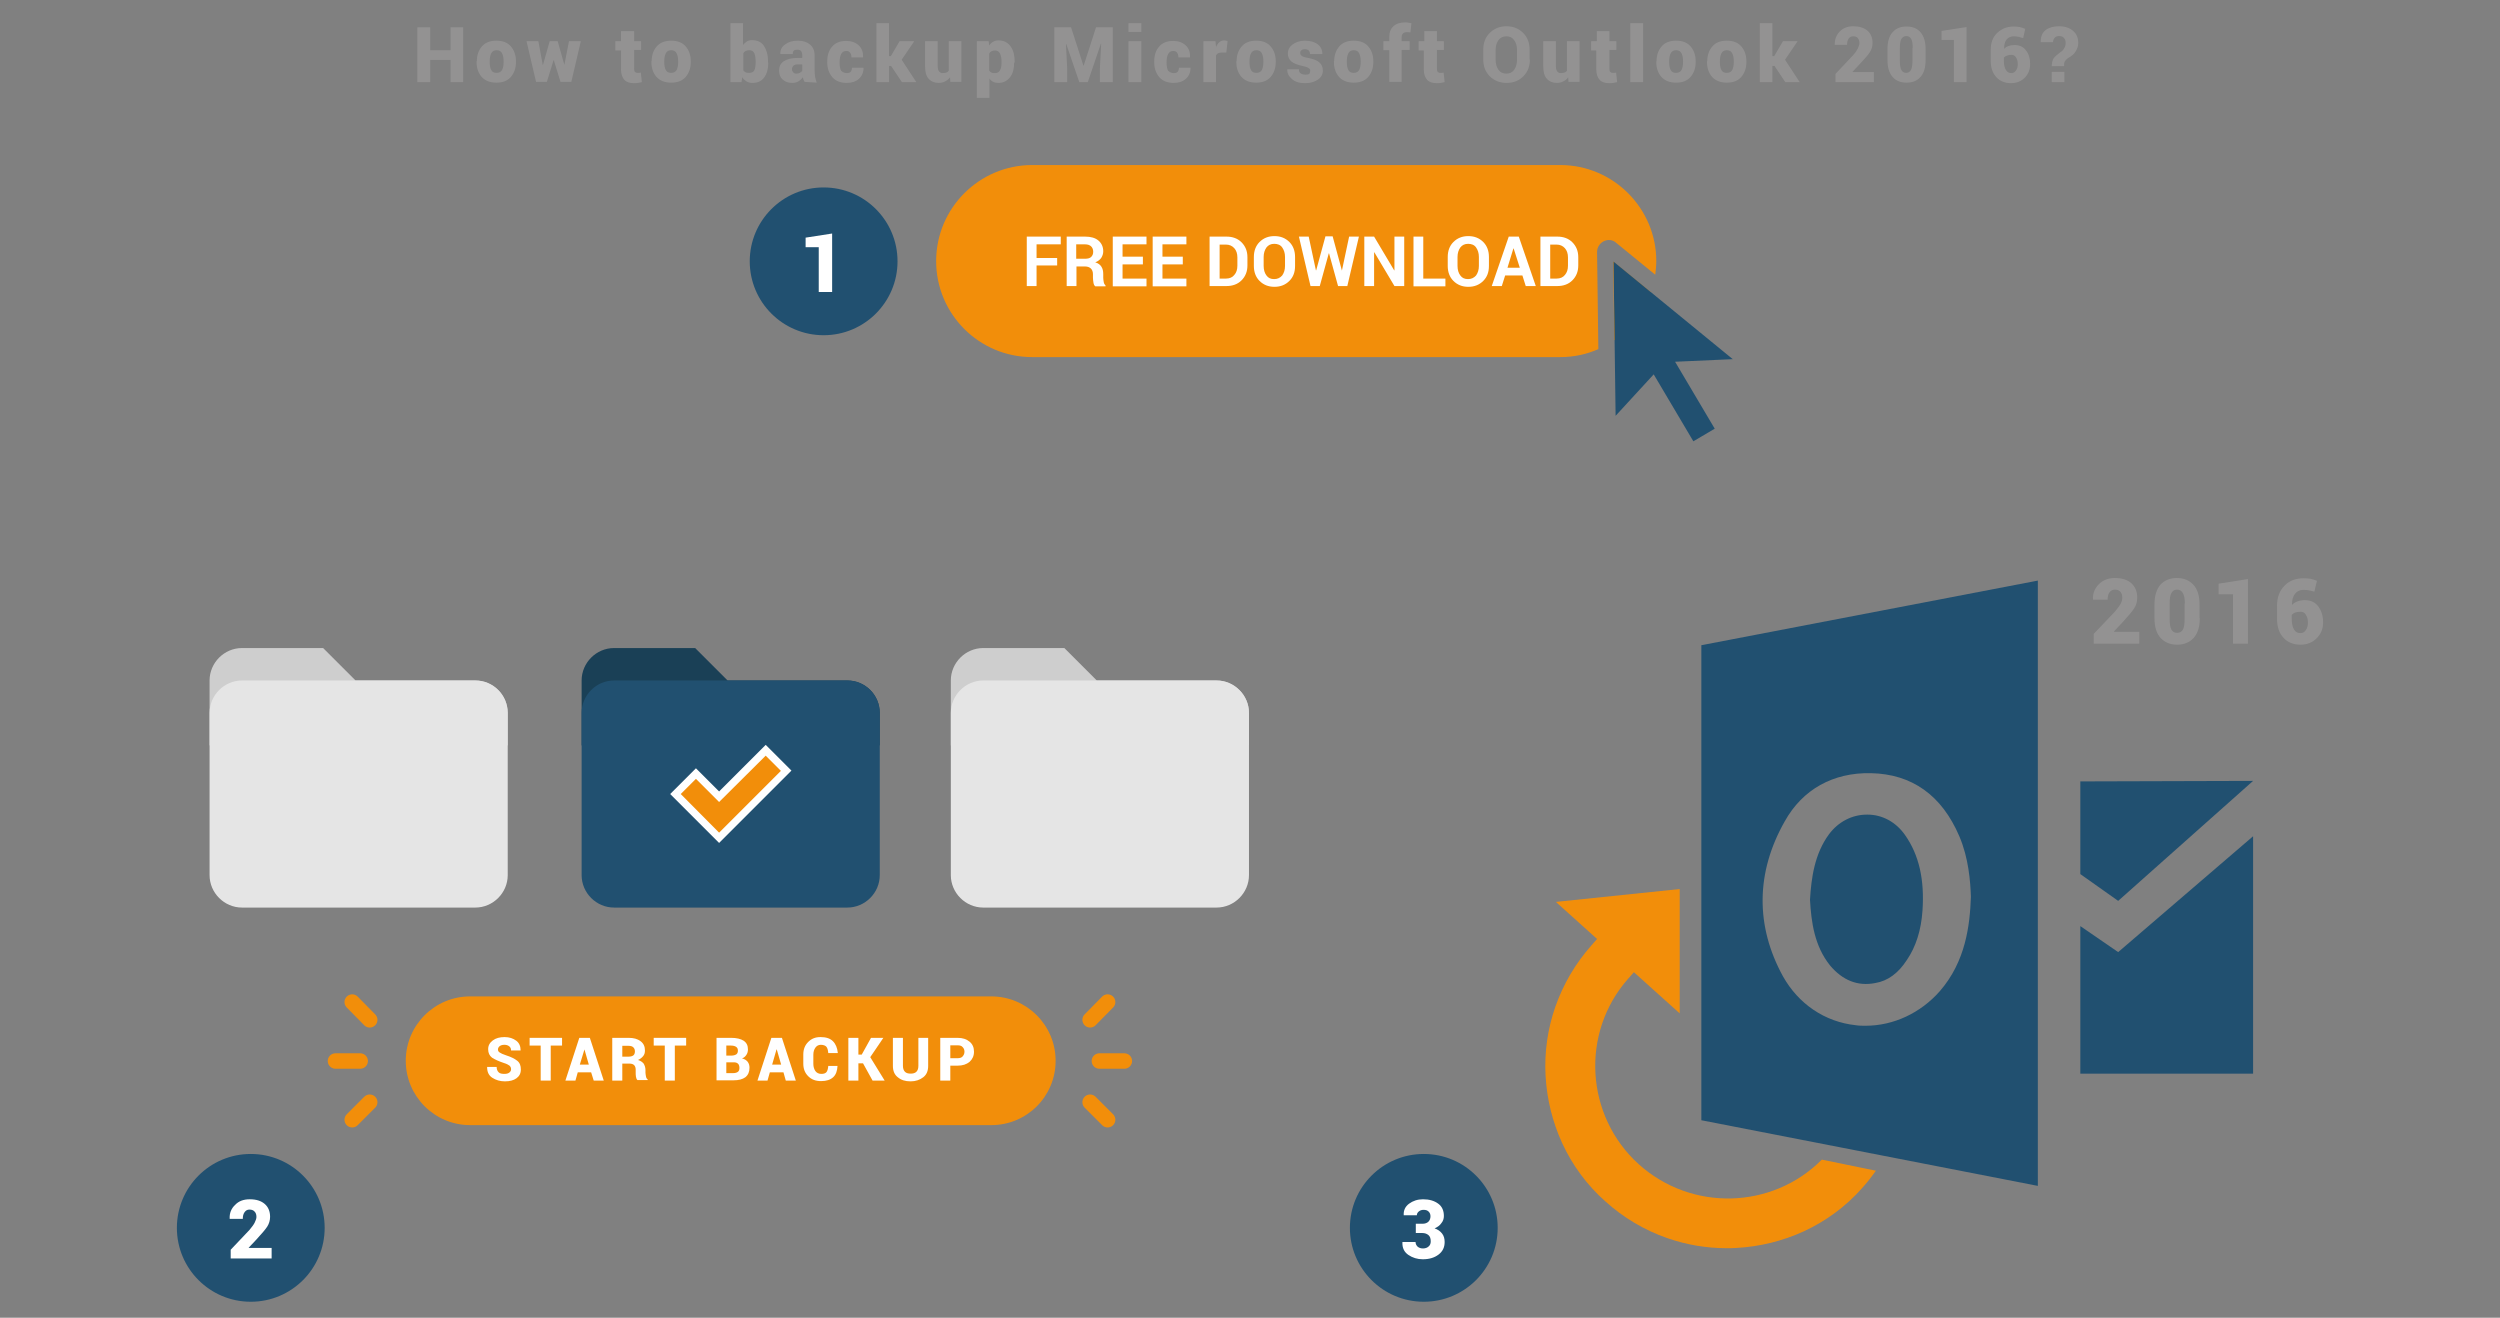 <?xml version="1.0" encoding="utf-8"?>
<!-- Generator: Adobe Illustrator 24.1.1, SVG Export Plug-In . SVG Version: 6.00 Build 0)  -->
<svg version="1.1" id="Layer_1" xmlns="http://www.w3.org/2000/svg" xmlns:xlink="http://www.w3.org/1999/xlink" x="0px" y="0px"
	 width="971px" height="511.8px" viewBox="0 0 971 511.8" style="enable-background:new 0 0 971 511.8;" xml:space="preserve">
<rect x="0" y="0" width="971" height="511.8" fill="#808080" stroke="none"/>
<g>
	<g>
		<g>
			<path style="fill:#F28E0A;" d="M641.2,113.5l-14.6-11.9l0.4,30.6C633.6,127.7,638.6,121.2,641.2,113.5z"/>
			<path style="fill:#F28E0A;" d="M620.3,97.9c0-1.8,1-3.4,2.6-4.2c1.6-0.8,3.5-0.6,4.8,0.6l15.2,12.4c0.2-1.7,0.4-3.5,0.4-5.3
				c0-20.5-16.7-37.3-37.3-37.3H400.9c-20.5,0-37.3,16.7-37.3,37.3s16.7,37.3,37.3,37.3H606c5.3,0,10.3-1.1,14.8-3.1L620.3,97.9z"/>
		</g>
		<g>
			<path style="fill:#FFFFFF;" d="M410.6,103.1h-8v8h-3.8V91.9h13.2v3h-9.4v5.3h8V103.1z"/>
			<path style="fill:#FFFFFF;" d="M418.1,103.4v7.7h-3.8V91.9h7.2c2.2,0,3.9,0.5,5.1,1.5c1.2,1,1.9,2.4,1.9,4.2c0,1-0.3,1.8-0.8,2.6
				c-0.5,0.7-1.3,1.3-2.3,1.7c1.1,0.3,1.9,0.9,2.4,1.7c0.5,0.8,0.7,1.7,0.7,2.9v1.4c0,0.5,0.1,1.1,0.2,1.7c0.1,0.6,0.4,1,0.7,1.3
				v0.3h-4c-0.4-0.3-0.6-0.8-0.7-1.4c-0.1-0.7-0.2-1.3-0.2-1.9v-1.4c0-1-0.3-1.7-0.8-2.2c-0.5-0.5-1.3-0.8-2.2-0.8H418.1z
				 M418.1,100.5h3.3c1.1,0,1.9-0.2,2.4-0.7c0.5-0.5,0.8-1.1,0.8-2c0-0.9-0.3-1.6-0.8-2.1c-0.5-0.5-1.3-0.8-2.4-0.8h-3.4V100.5z"/>
			<path style="fill:#FFFFFF;" d="M443.9,102.7H436v5.5h9.3v3h-13.1V91.9h13.1v3H436v4.8h7.9V102.7z"/>
			<path style="fill:#FFFFFF;" d="M459.4,102.7h-7.9v5.5h9.3v3h-13.1V91.9h13.1v3h-9.3v4.8h7.9V102.7z"/>
			<path style="fill:#FFFFFF;" d="M469.8,111.1V91.9h6.6c2.3,0,4.3,0.7,5.8,2.2c1.5,1.5,2.3,3.4,2.3,5.8v3.2c0,2.4-0.8,4.3-2.3,5.8
				c-1.5,1.5-3.5,2.2-5.8,2.2H469.8z M473.7,94.9v13.3h2.5c1.4,0,2.5-0.5,3.2-1.4c0.8-0.9,1.2-2.1,1.2-3.6v-3.2
				c0-1.5-0.4-2.7-1.2-3.6c-0.8-0.9-1.9-1.4-3.2-1.4H473.7z"/>
			<path style="fill:#FFFFFF;" d="M503,103.3c0,2.4-0.7,4.3-2.2,5.8c-1.5,1.5-3.4,2.3-5.8,2.3c-2.4,0-4.3-0.8-5.8-2.3
				c-1.5-1.5-2.2-3.5-2.2-5.8v-3.5c0-2.3,0.7-4.3,2.2-5.8c1.5-1.5,3.4-2.3,5.8-2.3c2.4,0,4.3,0.8,5.8,2.3c1.5,1.5,2.2,3.5,2.2,5.8
				V103.3z M499.1,99.8c0-1.5-0.4-2.7-1.1-3.7c-0.7-1-1.8-1.4-3.1-1.4c-1.3,0-2.3,0.5-3,1.4c-0.7,1-1.1,2.2-1.1,3.7v3.5
				c0,1.5,0.4,2.8,1.1,3.7c0.7,1,1.7,1.4,3,1.4c1.3,0,2.3-0.5,3.1-1.4c0.7-1,1.1-2.2,1.1-3.7V99.8z"/>
			<path style="fill:#FFFFFF;" d="M521.2,105.1L521.2,105.1l2.8-13.2h3.8l-4.5,19.2h-3.6l-3.5-12.7h-0.1l-3.5,12.7H509l-4.5-19.2
				h3.8l2.8,13.1l0.1,0l3.6-13.2h2.8L521.2,105.1z"/>
			<path style="fill:#FFFFFF;" d="M545.4,111.1h-3.8L533.8,98l-0.1,0v13.1h-3.8V91.9h3.8l7.8,13.1l0.1,0V91.9h3.8V111.1z"/>
			<path style="fill:#FFFFFF;" d="M552.9,108.2h8.5v3H549V91.9h3.8V108.2z"/>
			<path style="fill:#FFFFFF;" d="M578.3,103.3c0,2.4-0.7,4.3-2.2,5.8c-1.5,1.5-3.4,2.3-5.8,2.3c-2.4,0-4.3-0.8-5.8-2.3
				c-1.5-1.5-2.2-3.5-2.2-5.8v-3.5c0-2.3,0.7-4.3,2.2-5.8c1.5-1.5,3.4-2.3,5.8-2.3c2.4,0,4.3,0.8,5.8,2.3c1.5,1.5,2.2,3.5,2.2,5.8
				V103.3z M574.4,99.8c0-1.5-0.4-2.7-1.1-3.7c-0.7-1-1.8-1.4-3.1-1.4s-2.3,0.5-3,1.4c-0.7,1-1.1,2.2-1.1,3.7v3.5
				c0,1.5,0.4,2.8,1.1,3.7c0.7,1,1.7,1.4,3,1.4c1.3,0,2.3-0.5,3.1-1.4c0.7-1,1.1-2.2,1.1-3.7V99.8z"/>
			<path style="fill:#FFFFFF;" d="M591.3,107h-6.7l-1.3,4.1h-3.9l6.6-19.2h3.9l6.6,19.2h-3.9L591.3,107z M585.5,104h4.8l-2.4-7.5
				h-0.1L585.5,104z"/>
			<path style="fill:#FFFFFF;" d="M598.3,111.1V91.9h6.6c2.3,0,4.3,0.7,5.8,2.2c1.5,1.5,2.3,3.4,2.3,5.8v3.2c0,2.4-0.8,4.3-2.3,5.8
				c-1.5,1.5-3.5,2.2-5.8,2.2H598.3z M602.1,94.9v13.3h2.5c1.4,0,2.5-0.5,3.2-1.4c0.8-0.9,1.2-2.1,1.2-3.6v-3.2
				c0-1.5-0.4-2.7-1.2-3.6c-0.8-0.9-1.9-1.4-3.2-1.4H602.1z"/>
		</g>
		<circle style="fill:#215070;" cx="319.9" cy="101.5" r="28.7"/>
		<g>
			<path style="fill:#FFFFFF;" d="M323.3,113.4H318V96h-5.1v-3.7l10.3-1.6V113.4z"/>
		</g>
		<polygon style="fill:#215070;" points="673,139.5 626.7,101.6 627.5,161.5 642.3,145.4 657.7,171.4 666,166.5 650.6,140.5 		"/>
	</g>
	<g>
		<path style="fill:#939292;" d="M180,31.9H175v-8.6h-7.9v8.6h-5V10.6h5v8.9h7.9v-8.9h4.9V31.9z"/>
		<path style="fill:#939292;" d="M185.2,23.8c0-2.4,0.7-4.3,2-5.8c1.3-1.5,3.2-2.2,5.6-2.2c2.4,0,4.3,0.7,5.6,2.2
			c1.3,1.5,2,3.4,2,5.8v0.3c0,2.4-0.7,4.3-2,5.8c-1.3,1.5-3.2,2.2-5.6,2.2c-2.4,0-4.3-0.7-5.7-2.2c-1.3-1.5-2-3.4-2-5.8V23.8z
			 M190.2,24.1c0,1.3,0.2,2.4,0.6,3.1c0.4,0.8,1.1,1.1,2.1,1.1c1,0,1.7-0.4,2.1-1.1c0.4-0.8,0.6-1.8,0.6-3.1v-0.3
			c0-1.3-0.2-2.3-0.6-3.1c-0.4-0.8-1.1-1.2-2.1-1.2c-1,0-1.7,0.4-2.1,1.2c-0.4,0.8-0.6,1.8-0.6,3.1V24.1z"/>
		<path style="fill:#939292;" d="M219.2,25.2L219.2,25.2L221,16h4.6l-3.7,15.8h-4.2l-2.6-8.4H215l-2.6,8.4h-4.2L204.5,16h4.6
			l1.7,9.2h0.1l2.6-9.2h3.1L219.2,25.2z"/>
		<path style="fill:#939292;" d="M246.3,12.1V16h2.7v3.4h-2.7v7.3c0,0.6,0.1,1,0.3,1.2c0.2,0.2,0.5,0.4,0.9,0.4c0.3,0,0.6,0,0.7,0
			s0.4-0.1,0.7-0.1l0.4,3.7c-0.5,0.1-1,0.2-1.5,0.3c-0.4,0.1-1,0.1-1.6,0.1c-1.6,0-2.9-0.4-3.7-1.3s-1.3-2.2-1.3-4.1v-7.3h-2.2V16
			h2.2v-3.9H246.3z"/>
		<path style="fill:#939292;" d="M253.1,23.8c0-2.4,0.7-4.3,2-5.8c1.3-1.5,3.2-2.2,5.6-2.2c2.4,0,4.3,0.7,5.6,2.2
			c1.3,1.5,2,3.4,2,5.8v0.3c0,2.4-0.7,4.3-2,5.8c-1.3,1.5-3.2,2.2-5.6,2.2c-2.4,0-4.3-0.7-5.7-2.2c-1.3-1.5-2-3.4-2-5.8V23.8z
			 M258,24.1c0,1.3,0.2,2.4,0.6,3.1c0.4,0.8,1.1,1.1,2.1,1.1c1,0,1.7-0.4,2.1-1.1c0.4-0.8,0.6-1.8,0.6-3.1v-0.3
			c0-1.3-0.2-2.3-0.6-3.1c-0.4-0.8-1.1-1.2-2.1-1.2c-1,0-1.7,0.4-2.1,1.2c-0.4,0.8-0.6,1.8-0.6,3.1V24.1z"/>
		<path style="fill:#939292;" d="M298.4,24.3c0,2.4-0.5,4.3-1.6,5.8s-2.6,2.1-4.6,2.1c-0.9,0-1.6-0.2-2.3-0.6
			c-0.6-0.4-1.2-0.9-1.6-1.6l-0.3,1.9h-4.3V9h4.9v8.5c0.4-0.6,0.9-1,1.5-1.4s1.3-0.5,2-0.5c2,0,3.6,0.7,4.6,2.2c1,1.5,1.6,3.5,1.6,6
			V24.3z M293.5,24c0-1.4-0.2-2.5-0.5-3.3c-0.4-0.8-1-1.2-2-1.2c-0.5,0-1,0.1-1.4,0.3c-0.4,0.2-0.7,0.5-0.9,0.9v6.6
			c0.2,0.3,0.5,0.6,0.9,0.8c0.4,0.2,0.8,0.2,1.4,0.2c1,0,1.6-0.3,2-1c0.3-0.7,0.5-1.7,0.5-3.1V24z"/>
		<path style="fill:#939292;" d="M312.5,31.8c-0.1-0.3-0.3-0.5-0.4-0.8s-0.2-0.6-0.3-1c-0.5,0.7-1,1.2-1.7,1.6
			c-0.7,0.4-1.5,0.6-2.4,0.6c-1.5,0-2.7-0.4-3.7-1.3s-1.4-2-1.4-3.5c0-1.6,0.6-2.8,1.8-3.6s3-1.3,5.4-1.3h1.8v-1.1
			c0-0.7-0.2-1.2-0.5-1.6c-0.3-0.4-0.8-0.5-1.5-0.5c-0.6,0-1,0.1-1.3,0.4c-0.3,0.3-0.4,0.7-0.4,1.3l-4.8,0l0-0.1
			c-0.1-1.4,0.5-2.7,1.8-3.6c1.3-1,2.9-1.5,5-1.5c2,0,3.5,0.5,4.7,1.5c1.2,1,1.8,2.4,1.8,4.2v6c0,0.8,0.1,1.6,0.2,2.4
			c0.1,0.7,0.4,1.4,0.6,2.2L312.5,31.8z M309.3,28.6c0.5,0,0.9-0.1,1.3-0.3s0.7-0.4,1-0.8v-2.5h-1.8c-0.8,0-1.3,0.2-1.7,0.6
			c-0.4,0.4-0.5,0.9-0.5,1.4c0,0.4,0.2,0.8,0.5,1.1C308.4,28.5,308.8,28.6,309.3,28.6z"/>
		<path style="fill:#939292;" d="M328.9,28.4c0.7,0,1.2-0.2,1.5-0.5c0.3-0.4,0.5-0.9,0.5-1.6h4.5l0,0.1c0,1.7-0.6,3.1-1.8,4.2
			s-2.8,1.6-4.7,1.6c-2.4,0-4.3-0.7-5.6-2.2c-1.3-1.5-2-3.4-2-5.8v-0.3c0-2.4,0.6-4.3,1.9-5.8c1.3-1.5,3.1-2.2,5.5-2.2
			c2,0,3.6,0.6,4.8,1.7c1.2,1.1,1.8,2.6,1.7,4.6l0,0.1h-4.5c0-0.8-0.2-1.4-0.5-1.8c-0.3-0.5-0.8-0.7-1.5-0.7c-0.9,0-1.6,0.4-2,1.2
			c-0.4,0.8-0.6,1.8-0.6,3.1v0.3c0,1.3,0.2,2.4,0.6,3.1C327.3,28,328,28.4,328.9,28.4z"/>
		<path style="fill:#939292;" d="M346.1,25.6h-0.8v6.3h-4.9V9h4.9v12.8h0.7l3.4-5.8h5.7l-4.9,7.2l5.7,8.7h-5.6L346.1,25.6z"/>
		<path style="fill:#939292;" d="M369,30c-0.5,0.7-1.1,1.2-1.9,1.6c-0.7,0.4-1.6,0.6-2.5,0.6c-1.6,0-2.9-0.5-3.9-1.6
			s-1.4-2.7-1.4-4.9V16h4.9v9.7c0,0.9,0.2,1.6,0.5,2c0.3,0.4,0.8,0.7,1.4,0.7c0.5,0,1-0.1,1.4-0.2c0.4-0.1,0.7-0.4,1-0.7V16h4.9
			v15.8h-4.3L369,30z"/>
		<path style="fill:#939292;" d="M393.9,24.3c0,2.4-0.5,4.3-1.6,5.7c-1.1,1.4-2.6,2.2-4.5,2.2c-0.8,0-1.4-0.1-2-0.4
			c-0.6-0.3-1.1-0.7-1.5-1.3V38h-4.9V16h4.6l0.2,1.7c0.4-0.7,1-1.2,1.6-1.5c0.6-0.4,1.3-0.5,2.1-0.5c2,0,3.5,0.8,4.6,2.3
			c1.1,1.5,1.6,3.5,1.6,6V24.3z M389,24c0-1.3-0.2-2.4-0.6-3.2c-0.4-0.8-1-1.2-1.9-1.2c-0.6,0-1,0.1-1.4,0.3
			c-0.4,0.2-0.7,0.5-0.9,0.9v6.6c0.2,0.3,0.5,0.6,0.9,0.8c0.4,0.2,0.9,0.2,1.4,0.2c0.9,0,1.5-0.4,1.9-1.1c0.4-0.7,0.6-1.7,0.6-3V24z
			"/>
		<path style="fill:#939292;" d="M416,10.6l4.8,14.9h0.1l4.8-14.9h6.5v21.3h-5v-5.3l0.5-9.7l-0.1,0l-5.1,15h-3.3L414.1,17l-0.1,0
			l0.5,9.6v5.3h-5V10.6H416z"/>
		<path style="fill:#939292;" d="M443.3,12.4h-5V9h5V12.4z M443.3,31.9h-5V16h5V31.9z"/>
		<path style="fill:#939292;" d="M455.9,28.4c0.7,0,1.2-0.2,1.5-0.5c0.3-0.4,0.5-0.9,0.5-1.6h4.5l0,0.1c0,1.7-0.6,3.1-1.8,4.2
			s-2.8,1.6-4.7,1.6c-2.4,0-4.3-0.7-5.6-2.2c-1.3-1.5-2-3.4-2-5.8v-0.3c0-2.4,0.6-4.3,1.9-5.8c1.3-1.5,3.1-2.2,5.5-2.2
			c2,0,3.6,0.6,4.8,1.7c1.2,1.1,1.8,2.6,1.7,4.6l0,0.1h-4.5c0-0.8-0.2-1.4-0.5-1.8c-0.3-0.5-0.8-0.7-1.5-0.7c-0.9,0-1.6,0.4-2,1.2
			c-0.4,0.8-0.6,1.8-0.6,3.1v0.3c0,1.3,0.2,2.4,0.6,3.1C454.3,28,455,28.4,455.9,28.4z"/>
		<path style="fill:#939292;" d="M476.3,20.4l-1.8,0c-0.6,0-1,0.1-1.4,0.3c-0.4,0.2-0.6,0.5-0.8,0.8v10.4h-4.9V16h4.7l0.2,2.3
			c0.3-0.8,0.8-1.5,1.3-1.9c0.5-0.5,1.2-0.7,1.9-0.7c0.2,0,0.5,0,0.7,0.1s0.5,0.1,0.6,0.1L476.3,20.4z"/>
		<path style="fill:#939292;" d="M480.3,23.8c0-2.4,0.7-4.3,2-5.8c1.3-1.5,3.2-2.2,5.6-2.2c2.4,0,4.3,0.7,5.6,2.2
			c1.3,1.5,2,3.4,2,5.8v0.3c0,2.4-0.7,4.3-2,5.8c-1.3,1.5-3.2,2.2-5.6,2.2c-2.4,0-4.3-0.7-5.7-2.2c-1.3-1.5-2-3.4-2-5.8V23.8z
			 M485.3,24.1c0,1.3,0.2,2.4,0.6,3.1c0.4,0.8,1.1,1.1,2.1,1.1c1,0,1.7-0.4,2.1-1.1c0.4-0.8,0.6-1.8,0.6-3.1v-0.3
			c0-1.3-0.2-2.3-0.6-3.1c-0.4-0.8-1.1-1.2-2.1-1.2c-1,0-1.7,0.4-2.1,1.2c-0.4,0.8-0.6,1.8-0.6,3.1V24.1z"/>
		<path style="fill:#939292;" d="M508.9,27.4c0-0.4-0.2-0.7-0.7-1c-0.4-0.3-1.3-0.6-2.4-0.8c-1.8-0.4-3.2-0.9-4.2-1.7
			c-0.9-0.8-1.4-1.8-1.4-3.1c0-1.4,0.6-2.6,1.8-3.5s2.8-1.5,4.8-1.5c2.1,0,3.8,0.5,5,1.4c1.2,0.9,1.8,2.2,1.8,3.7l0,0.1h-4.8
			c0-0.6-0.2-1.1-0.5-1.4s-0.8-0.5-1.5-0.5c-0.5,0-1,0.1-1.3,0.4c-0.4,0.3-0.5,0.6-0.5,1.1c0,0.4,0.2,0.8,0.6,1.1
			c0.4,0.3,1.2,0.6,2.5,0.8c1.9,0.4,3.4,0.9,4.3,1.7s1.4,1.8,1.4,3.2c0,1.4-0.6,2.6-1.9,3.5c-1.3,0.9-2.9,1.4-5,1.4
			c-2.2,0-3.9-0.5-5.1-1.6c-1.3-1.1-1.9-2.3-1.8-3.7l0-0.1h4.5c0,0.8,0.2,1.3,0.7,1.6c0.4,0.3,1.1,0.5,1.9,0.5
			c0.7,0,1.2-0.1,1.5-0.4C508.7,28.3,508.9,27.9,508.9,27.4z"/>
		<path style="fill:#939292;" d="M518.2,23.8c0-2.4,0.7-4.3,2-5.8c1.3-1.5,3.2-2.2,5.6-2.2c2.4,0,4.3,0.7,5.6,2.2
			c1.3,1.5,2,3.4,2,5.8v0.3c0,2.4-0.7,4.3-2,5.8c-1.3,1.5-3.2,2.2-5.6,2.2c-2.4,0-4.3-0.7-5.7-2.2c-1.3-1.5-2-3.4-2-5.8V23.8z
			 M523.1,24.1c0,1.3,0.2,2.4,0.6,3.1c0.4,0.8,1.1,1.1,2.1,1.1c1,0,1.7-0.4,2.1-1.1c0.4-0.8,0.6-1.8,0.6-3.1v-0.3
			c0-1.3-0.2-2.3-0.6-3.1c-0.4-0.8-1.1-1.2-2.1-1.2c-1,0-1.7,0.4-2.1,1.2c-0.4,0.8-0.6,1.8-0.6,3.1V24.1z"/>
		<path style="fill:#939292;" d="M539.6,31.9V19.5h-2.3V16h2.3v-1.6c0-1.8,0.5-3.2,1.6-4.2c1.1-1,2.6-1.5,4.6-1.5
			c0.4,0,0.8,0,1.1,0.1c0.4,0.1,0.8,0.1,1.3,0.2l-0.4,3.6c-0.3,0-0.5-0.1-0.7-0.1s-0.5,0-0.8,0c-0.6,0-1.1,0.2-1.4,0.5
			c-0.3,0.3-0.5,0.8-0.5,1.4V16h3.1v3.4h-3.1v12.4H539.6z"/>
		<path style="fill:#939292;" d="M558.1,12.1V16h2.7v3.4h-2.7v7.3c0,0.6,0.1,1,0.3,1.2c0.2,0.2,0.5,0.4,0.9,0.4c0.3,0,0.6,0,0.7,0
			s0.4-0.1,0.7-0.1l0.4,3.7c-0.5,0.1-1,0.2-1.5,0.3c-0.4,0.1-1,0.1-1.6,0.1c-1.6,0-2.9-0.4-3.7-1.3s-1.3-2.2-1.3-4.1v-7.3H551V16
			h2.2v-3.9H558.1z"/>
		<path style="fill:#939292;" d="M594.2,23.1c0,2.6-0.8,4.8-2.5,6.5s-3.8,2.6-6.5,2.6c-2.7,0-4.9-0.9-6.6-2.6s-2.5-3.9-2.5-6.5v-3.8
			c0-2.6,0.8-4.8,2.5-6.5c1.7-1.7,3.9-2.6,6.5-2.6c2.7,0,4.8,0.9,6.5,2.6s2.5,3.9,2.5,6.5V23.1z M589.2,19.3c0-1.5-0.4-2.8-1.1-3.7
			c-0.7-1-1.7-1.5-3-1.5c-1.3,0-2.4,0.5-3.1,1.5s-1.1,2.2-1.1,3.8v3.9c0,1.5,0.4,2.8,1.1,3.8s1.7,1.5,3.1,1.5c1.3,0,2.3-0.5,3-1.5
			s1.1-2.2,1.1-3.8V19.3z"/>
		<path style="fill:#939292;" d="M609.1,30c-0.5,0.7-1.1,1.2-1.9,1.6c-0.7,0.4-1.6,0.6-2.5,0.6c-1.6,0-2.9-0.5-3.9-1.6
			s-1.4-2.7-1.4-4.9V16h4.9v9.7c0,0.9,0.2,1.6,0.5,2c0.3,0.4,0.8,0.7,1.4,0.7c0.5,0,1-0.1,1.4-0.2c0.4-0.1,0.7-0.4,1-0.7V16h4.9
			v15.8h-4.3L609.1,30z"/>
		<path style="fill:#939292;" d="M625.1,12.1V16h2.7v3.4h-2.7v7.3c0,0.6,0.1,1,0.3,1.2c0.2,0.2,0.5,0.4,0.9,0.4c0.3,0,0.6,0,0.7,0
			s0.4-0.1,0.7-0.1l0.4,3.7c-0.5,0.1-1,0.2-1.5,0.3c-0.4,0.1-1,0.1-1.6,0.1c-1.6,0-2.9-0.4-3.7-1.3s-1.3-2.2-1.3-4.1v-7.3H618V16
			h2.2v-3.9H625.1z"/>
		<path style="fill:#939292;" d="M638.2,31.9h-5V9h5V31.9z"/>
		<path style="fill:#939292;" d="M643.4,23.8c0-2.4,0.7-4.3,2-5.8c1.3-1.5,3.2-2.2,5.6-2.2c2.4,0,4.3,0.7,5.6,2.2
			c1.3,1.5,2,3.4,2,5.8v0.3c0,2.4-0.7,4.3-2,5.8c-1.3,1.5-3.2,2.2-5.6,2.2c-2.4,0-4.3-0.7-5.7-2.2c-1.3-1.5-2-3.4-2-5.8V23.8z
			 M648.3,24.1c0,1.3,0.2,2.4,0.6,3.1c0.4,0.8,1.1,1.1,2.1,1.1c1,0,1.7-0.4,2.1-1.1c0.4-0.8,0.6-1.8,0.6-3.1v-0.3
			c0-1.3-0.2-2.3-0.6-3.1c-0.4-0.8-1.1-1.2-2.1-1.2c-1,0-1.7,0.4-2.1,1.2c-0.4,0.8-0.6,1.8-0.6,3.1V24.1z"/>
		<path style="fill:#939292;" d="M663.1,23.8c0-2.4,0.7-4.3,2-5.8c1.3-1.5,3.2-2.2,5.6-2.2c2.4,0,4.3,0.7,5.6,2.2
			c1.3,1.5,2,3.4,2,5.8v0.3c0,2.4-0.7,4.3-2,5.8c-1.3,1.5-3.2,2.2-5.6,2.2c-2.4,0-4.3-0.7-5.7-2.2c-1.3-1.5-2-3.4-2-5.8V23.8z
			 M668,24.1c0,1.3,0.2,2.4,0.6,3.1c0.4,0.8,1.1,1.1,2.1,1.1c1,0,1.7-0.4,2.1-1.1c0.4-0.8,0.6-1.8,0.6-3.1v-0.3
			c0-1.3-0.2-2.3-0.6-3.1c-0.4-0.8-1.1-1.2-2.1-1.2c-1,0-1.7,0.4-2.1,1.2c-0.4,0.8-0.6,1.8-0.6,3.1V24.1z"/>
		<path style="fill:#939292;" d="M689.2,25.6h-0.8v6.3h-4.9V9h4.9v12.8h0.7l3.4-5.8h5.7l-4.9,7.2l5.7,8.7h-5.6L689.2,25.6z"/>
		<path style="fill:#939292;" d="M727.8,31.9h-14.9v-3.2l6.8-7.2c0.9-1,1.5-1.9,1.9-2.7c0.4-0.8,0.6-1.5,0.6-2c0-0.8-0.2-1.5-0.6-2
			c-0.4-0.5-1-0.7-1.9-0.7c-0.7,0-1.3,0.3-1.7,0.9c-0.4,0.6-0.6,1.4-0.6,2.4h-4.8l0-0.1c0-2,0.6-3.6,1.9-5c1.3-1.4,3.1-2.1,5.3-2.1
			c2.3,0,4.2,0.6,5.5,1.7s2,2.7,2,4.7c0,1.3-0.3,2.5-1,3.6s-2,2.6-3.9,4.6l-2.9,3.1l0,0.1h8.3V31.9z"/>
		<path style="fill:#939292;" d="M747.9,23.4c0,2.9-0.7,5.1-2,6.5c-1.3,1.5-3.1,2.2-5.4,2.2c-2.3,0-4.1-0.7-5.4-2.2
			c-1.3-1.5-2-3.6-2-6.5V19c0-2.9,0.7-5.1,2-6.5c1.3-1.5,3.1-2.2,5.4-2.2c2.3,0,4.1,0.7,5.4,2.2c1.3,1.5,2,3.6,2,6.5V23.4z
			 M742.9,18.6c0-1.6-0.2-2.8-0.6-3.5c-0.4-0.7-1-1.1-1.9-1.1c-0.8,0-1.4,0.4-1.9,1.1c-0.4,0.7-0.6,1.9-0.6,3.5v5.1
			c0,1.7,0.2,2.8,0.6,3.5c0.4,0.7,1,1.1,1.9,1.1c0.8,0,1.4-0.4,1.8-1.1c0.4-0.7,0.6-1.9,0.6-3.5V18.6z"/>
		<path style="fill:#939292;" d="M763.8,31.9h-4.9V15.5h-4.8V12l9.7-1.5V31.9z"/>
		<path style="fill:#939292;" d="M782.2,10.3c0.8,0,1.6,0.1,2.2,0.2s1.4,0.4,2.2,0.7l-0.8,3.6c-0.7-0.2-1.3-0.4-1.8-0.5
			c-0.5-0.1-1.1-0.2-1.8-0.2c-1.2,0-2.1,0.4-2.8,1.2c-0.7,0.8-1,2-1,3.6l0,0.1c0.4-0.5,1-0.9,1.7-1.1c0.7-0.3,1.5-0.4,2.4-0.4
			c1.9,0,3.4,0.7,4.4,2.1c1.1,1.4,1.6,3.1,1.6,5.3c0,2.1-0.7,3.9-2.1,5.3c-1.4,1.4-3.2,2.1-5.4,2.1c-2.3,0-4.2-0.8-5.6-2.3
			c-1.4-1.5-2.2-3.6-2.2-6.3v-4.3c0-2.8,0.8-5,2.5-6.6C777.5,11.1,779.6,10.3,782.2,10.3z M781.3,21.3c-0.7,0-1.3,0.1-1.8,0.3
			c-0.5,0.2-0.9,0.4-1.2,0.8v1.3c0,1.5,0.3,2.7,0.8,3.5c0.5,0.8,1.2,1.2,2.1,1.2c0.7,0,1.3-0.3,1.8-1c0.5-0.7,0.7-1.5,0.7-2.5
			c0-1.1-0.2-1.9-0.7-2.6C782.6,21.6,782,21.3,781.3,21.3z"/>
		<path style="fill:#939292;" d="M796.9,25.8c0-1.4,0.3-2.4,0.7-3.1c0.5-0.7,1.4-1.5,2.6-2.4c0.7-0.4,1.2-0.9,1.5-1.5
			c0.4-0.6,0.6-1.3,0.6-2.1c0-0.8-0.2-1.5-0.7-2c-0.4-0.5-1.1-0.7-1.9-0.7c-0.7,0-1.2,0.2-1.6,0.6c-0.4,0.4-0.7,1-0.7,1.8h-4.8
			l0-0.1c0-2,0.6-3.6,1.9-4.6s3.1-1.5,5.2-1.5c2.3,0,4.1,0.6,5.5,1.8s2,2.8,2,4.7c0,1.2-0.4,2.3-1.1,3.4s-1.7,1.8-2.8,2.4
			c-0.6,0.4-1,0.9-1.3,1.3s-0.3,1.1-0.3,1.9H796.9z M801.8,31.9h-4.9v-4h4.9V31.9z"/>
	</g>
	<g>
		<circle style="fill:#215070;" cx="97.4" cy="476.9" r="28.7"/>
		<g>
			<path style="fill:#FFFFFF;" d="M105.5,488.8H89.6v-3.4l7.3-7.7c0.9-1.1,1.6-2,2-2.8c0.4-0.8,0.7-1.6,0.7-2.2
				c0-0.9-0.2-1.6-0.7-2.1c-0.4-0.5-1.1-0.8-2-0.8c-0.8,0-1.4,0.3-1.9,1c-0.5,0.7-0.7,1.5-0.7,2.6h-5.1l0-0.1
				c-0.1-2.1,0.6-3.9,2.1-5.3c1.4-1.5,3.3-2.2,5.7-2.2c2.5,0,4.4,0.6,5.8,1.8c1.4,1.2,2.1,2.9,2.1,5c0,1.4-0.4,2.7-1.1,3.8
				c-0.7,1.1-2.1,2.7-4.1,4.9l-3.1,3.3l0,0.1h8.9V488.8z"/>
		</g>
		<circle style="fill:#215070;" cx="553" cy="476.9" r="28.7"/>
		<g>
			<path style="fill:#FFFFFF;" d="M550.1,475.3h2.5c0.9,0,1.7-0.3,2.2-0.8c0.5-0.5,0.8-1.2,0.8-2.1c0-0.7-0.2-1.3-0.7-1.8
				c-0.5-0.5-1.1-0.7-2-0.7c-0.7,0-1.3,0.2-1.8,0.6c-0.5,0.4-0.8,0.9-0.8,1.5h-5.1l0-0.1c-0.1-1.8,0.6-3.3,2.1-4.4
				c1.5-1.1,3.3-1.7,5.4-1.7c2.5,0,4.4,0.6,5.9,1.7c1.5,1.1,2.2,2.7,2.2,4.8c0,1-0.3,2-1,2.8c-0.6,0.9-1.5,1.5-2.6,2
				c1.2,0.4,2.2,1.1,2.9,2c0.7,0.9,1,2,1,3.3c0,2.1-0.8,3.7-2.4,4.9c-1.6,1.2-3.6,1.8-6.1,1.8c-2.1,0-4-0.6-5.6-1.7
				c-1.6-1.1-2.4-2.7-2.3-4.9l0-0.1h5.1c0,0.7,0.3,1.3,0.8,1.8c0.6,0.5,1.3,0.7,2.1,0.7c0.9,0,1.7-0.3,2.2-0.8
				c0.6-0.5,0.8-1.2,0.8-2c0-1.1-0.3-1.9-0.9-2.4c-0.6-0.5-1.4-0.8-2.4-0.8h-2.5V475.3z"/>
		</g>
	</g>
	<g>
		<g>
			<g>
				<g id="surface1_16_">
					<path style="fill:#CECECE;" d="M184.6,264.3h-46.5l-12.6-12.6H94c-6.9,0-12.6,5.7-12.6,12.6v25.2h115.8v-12.6
						C197.2,270,191.6,264.3,184.6,264.3z"/>
					<path style="fill:#E5E5E5;" d="M184.6,264.3H94c-6.9,0-12.6,5.7-12.6,12.6v63c0,6.9,5.7,12.6,12.6,12.6h90.6
						c6.9,0,12.6-5.7,12.6-12.6v-63C197.2,270,191.6,264.3,184.6,264.3z"/>
				</g>
			</g>
		</g>
	</g>
	<g>
		<g>
			<g id="surface1_6_">
				<path style="fill:#1A4056;" d="M329.1,264.3h-46.5L270,251.7h-31.5c-6.9,0-12.6,5.7-12.6,12.6v25.2h115.8v-12.6
					C341.7,270,336.1,264.3,329.1,264.3z"/>
				<path style="fill:#215070;" d="M329.1,264.3h-90.6c-6.9,0-12.6,5.7-12.6,12.6v63c0,6.9,5.7,12.6,12.6,12.6h90.6
					c6.9,0,12.6-5.7,12.6-12.6v-63C341.7,270,336.1,264.3,329.1,264.3z"/>
			</g>
		</g>
	</g>
	<g>
		<g>
			<g>
				<g id="surface1_17_">
					<path style="fill:#CECECE;" d="M472.5,264.3H426l-12.6-12.6h-31.5c-6.9,0-12.6,5.7-12.6,12.6v25.2h115.8v-12.6
						C485.1,270,479.4,264.3,472.5,264.3z"/>
					<path style="fill:#E5E5E5;" d="M472.5,264.3h-90.6c-6.9,0-12.6,5.7-12.6,12.6v63c0,6.9,5.7,12.6,12.6,12.6h90.6
						c6.9,0,12.6-5.7,12.6-12.6v-63C485.1,270,479.4,264.3,472.5,264.3z"/>
				</g>
			</g>
		</g>
	</g>
	<path style="fill:#F28E0A;" d="M385,437H182.6c-13.8,0-25-11.2-25-25v0c0-13.8,11.2-25,25-25H385c13.8,0,25,11.2,25,25v0
		C410,425.9,398.8,437,385,437z"/>
	<g>
		<g>
			<path style="fill:#FFFFFF;" d="M198.5,415.3c0-0.6-0.2-1-0.6-1.4c-0.4-0.3-1.1-0.7-2.1-1c-2.1-0.7-3.6-1.4-4.7-2.1
				c-1-0.8-1.5-1.8-1.5-3.3c0-1.4,0.6-2.5,1.8-3.4s2.7-1.3,4.6-1.3c1.8,0,3.3,0.5,4.5,1.4c1.2,0.9,1.7,2.2,1.7,3.7l0,0.1h-3.7
				c0-0.7-0.2-1.2-0.7-1.6s-1.1-0.6-1.9-0.6c-0.8,0-1.4,0.2-1.8,0.5s-0.7,0.8-0.7,1.3c0,0.5,0.2,0.9,0.7,1.2
				c0.4,0.3,1.3,0.7,2.5,1.1c1.9,0.6,3.3,1.3,4.3,2.1c1,0.8,1.4,1.9,1.4,3.4c0,1.5-0.6,2.6-1.7,3.4c-1.1,0.8-2.6,1.2-4.5,1.2
				c-1.9,0-3.5-0.5-4.9-1.4c-1.4-0.9-2-2.3-2-4.1l0-0.1h3.7c0,1,0.3,1.6,0.8,2.1s1.3,0.6,2.3,0.6c0.8,0,1.4-0.2,1.8-0.5
				C198.3,416.2,198.5,415.8,198.5,415.3z"/>
			<path style="fill:#FFFFFF;" d="M218.3,406.1h-4.4v13.6H210v-13.6h-4.3v-3h12.6V406.1z"/>
			<path style="fill:#FFFFFF;" d="M229.6,416.5h-5.2l-0.9,3.2h-3.9l5.4-16.6h4.1l5.4,16.6h-3.9L229.6,416.5z M225.2,413.5h3.5
				l-1.7-5.9H227L225.2,413.5z"/>
			<path style="fill:#FFFFFF;" d="M241.7,413.3v6.4h-3.9v-16.6h6.4c1.9,0,3.4,0.4,4.6,1.3s1.7,2.1,1.7,3.6c0,0.9-0.2,1.6-0.7,2.2
				s-1.1,1.1-2,1.5c1,0.3,1.7,0.8,2.2,1.4c0.4,0.7,0.7,1.5,0.7,2.5v1c0,0.4,0.1,0.9,0.2,1.5c0.1,0.6,0.4,1,0.7,1.2v0.2h-4
				c-0.3-0.2-0.5-0.7-0.6-1.3c-0.1-0.6-0.1-1.2-0.1-1.7v-1c0-0.8-0.2-1.4-0.6-1.8c-0.4-0.4-1-0.6-1.8-0.6H241.7z M241.7,410.4h2.5
				c0.8,0,1.4-0.2,1.8-0.5s0.6-0.9,0.6-1.5c0-0.7-0.2-1.2-0.6-1.6c-0.4-0.4-1-0.6-1.8-0.6h-2.5V410.4z"/>
			<path style="fill:#FFFFFF;" d="M266.5,406.1h-4.4v13.6h-3.9v-13.6h-4.3v-3h12.6V406.1z"/>
			<path style="fill:#FFFFFF;" d="M278.3,419.7v-16.6h5.7c2.1,0,3.7,0.4,4.8,1.1c1.2,0.8,1.7,1.9,1.7,3.4c0,0.8-0.2,1.5-0.6,2.1
				c-0.4,0.6-0.9,1.1-1.7,1.4c1,0.2,1.7,0.7,2.2,1.3c0.5,0.7,0.7,1.4,0.7,2.3c0,1.6-0.5,2.8-1.6,3.7c-1.1,0.8-2.6,1.2-4.7,1.2H278.3
				z M282.1,410h1.9c0.9,0,1.5-0.2,2-0.5c0.4-0.3,0.6-0.8,0.6-1.4c0-0.7-0.2-1.2-0.7-1.5c-0.4-0.3-1.1-0.5-2-0.5h-1.8V410z
				 M282.1,412.6v4.2h2.7c0.8,0,1.4-0.2,1.8-0.5c0.4-0.3,0.6-0.8,0.6-1.5c0-0.7-0.2-1.3-0.5-1.6c-0.4-0.4-0.9-0.6-1.7-0.6H282.1z"/>
			<path style="fill:#FFFFFF;" d="M304.3,416.5H299l-0.9,3.2h-3.9l5.4-16.6h4.1l5.4,16.6h-3.9L304.3,416.5z M299.9,413.5h3.5
				l-1.7-5.9h-0.1L299.9,413.5z"/>
			<path style="fill:#FFFFFF;" d="M325.3,413.9L325.3,413.9c-0.1,2-0.6,3.5-1.7,4.5s-2.6,1.5-4.7,1.5c-2.1,0-3.7-0.6-5-1.9
				c-1.3-1.3-1.9-2.9-1.9-4.9v-3.5c0-2,0.6-3.6,1.9-4.9s2.8-1.9,4.8-1.9c2.1,0,3.7,0.5,4.8,1.6c1.1,1.1,1.7,2.6,1.9,4.5l0,0.1h-3.7
				c-0.1-1.1-0.3-1.9-0.7-2.4c-0.4-0.5-1.2-0.8-2.2-0.8c-0.9,0-1.6,0.4-2.1,1.1c-0.5,0.7-0.8,1.6-0.8,2.8v3.5c0,1.1,0.3,2.1,0.8,2.8
				c0.5,0.7,1.3,1.1,2.3,1.1c0.9,0,1.6-0.2,2-0.7c0.4-0.5,0.6-1.3,0.7-2.4H325.3z"/>
			<path style="fill:#FFFFFF;" d="M335.2,413h-1.8v6.7h-3.9v-16.6h3.9v6.5h1.3l3.6-6.5h4.8l-5.1,7.5l5.6,9.1h-4.7L335.2,413z"/>
			<path style="fill:#FFFFFF;" d="M360.5,403.1V414c0,1.9-0.6,3.4-1.9,4.4c-1.3,1-2.9,1.6-4.9,1.6c-2.1,0-3.7-0.5-5-1.6
				c-1.3-1-1.9-2.5-1.9-4.4v-10.9h3.9V414c0,1,0.3,1.8,0.8,2.3c0.5,0.5,1.3,0.7,2.2,0.7c0.9,0,1.7-0.2,2.2-0.7s0.8-1.2,0.8-2.3
				v-10.9H360.5z"/>
			<path style="fill:#FFFFFF;" d="M369.1,414v5.7h-3.9v-16.6h6.7c2,0,3.5,0.5,4.7,1.5c1.2,1,1.7,2.3,1.7,3.9c0,1.6-0.6,2.9-1.7,3.9
				c-1.2,1-2.7,1.5-4.7,1.5H369.1z M369.1,411h2.9c0.8,0,1.5-0.2,1.9-0.7c0.4-0.5,0.7-1,0.7-1.8c0-0.7-0.2-1.3-0.7-1.8
				c-0.4-0.5-1.1-0.7-1.9-0.7h-2.9V411z"/>
		</g>
	</g>
	<polygon style="fill:#F28E0A;" points="279.3,311.5 270.3,302.5 264.4,308.4 279.3,323.4 303.3,299.4 297.4,293.5 	"/>
	<path style="fill:#FFFFFF;" d="M279.3,327.4l-19-19l10-10l9,9l18.1-18.1l10,10L279.3,327.4z M268.4,308.4l10.9,10.9l19.9-19.9
		l-1.9-1.9l-18.1,18.1l-9-9L268.4,308.4z"/>
	<polygon style="fill:#F28E0A;" points="279.3,311.5 270.3,302.5 264.4,308.4 279.3,323.4 303.3,299.4 297.4,293.5 	"/>
	
		<line style="fill:none;stroke:#F28E0A;stroke-width:6;stroke-linecap:round;stroke-miterlimit:10;" x1="136.8" y1="389.2" x2="143.6" y2="396.1"/>
	
		<line style="fill:none;stroke:#F28E0A;stroke-width:6;stroke-linecap:round;stroke-miterlimit:10;" x1="136.8" y1="434.9" x2="143.6" y2="428.1"/>
	
		<line style="fill:none;stroke:#F28E0A;stroke-width:6;stroke-linecap:round;stroke-miterlimit:10;" x1="130.3" y1="412.1" x2="139.9" y2="412.1"/>
	
		<line style="fill:none;stroke:#F28E0A;stroke-width:6;stroke-linecap:round;stroke-miterlimit:10;" x1="430.2" y1="434.9" x2="423.4" y2="428.1"/>
	
		<line style="fill:none;stroke:#F28E0A;stroke-width:6;stroke-linecap:round;stroke-miterlimit:10;" x1="430.2" y1="389.2" x2="423.4" y2="396.1"/>
	
		<line style="fill:none;stroke:#F28E0A;stroke-width:6;stroke-linecap:round;stroke-miterlimit:10;" x1="436.7" y1="412.1" x2="427" y2="412.1"/>
	<g>
		<path style="fill:#F28E0A;" d="M707.6,450.4c-19.2,19.3-50.5,20.3-71.1,1.8c-20.8-18.8-22.7-51.1-4.1-72.1l2.2-2.5l17.8,16l0-48.3
			l-48.1,5l16,14.4l-2.2,2.5c-6.2,7-10.9,15-14,23.8c-3,8.6-4.3,17.7-3.8,26.8c0.5,9.2,2.7,18,6.5,26.3c4,8.6,9.6,16.2,16.7,22.5
			c7.1,6.4,15.2,11.2,24.1,14.3c7.5,2.6,15.2,3.9,23.1,3.9c1.2,0,2.5,0,3.7-0.1c9.2-0.5,18-2.7,26.3-6.5c8.6-4,16.2-9.6,22.5-16.7
			c1.9-2.1,3.7-4.4,5.4-6.8L707.6,450.4z"/>
		<g>
			<g>
				<g>
					<path style="fill-rule:evenodd;clip-rule:evenodd;fill:#215070;" d="M728.4,381.8c4.8-0.8,8.9-3.8,12.2-8.9
						c3.5-5.1,5.6-11.6,6.1-19.3c0.8-11.9-1.3-21.5-6.8-29.3c-3.5-5-8.8-7.9-14.5-7.9c-0.2,0-0.2,0-0.3,0c-5.8,0-11.1,2.8-14.7,7.6
						c-5.6,7.6-6.9,16.9-7.4,25.5c0.5,8.6,1.7,17.9,7.8,25.5C715.6,380.7,721.5,383.2,728.4,381.8z"/>
					<path style="fill-rule:evenodd;clip-rule:evenodd;fill:#215070;" d="M660.8,250.6v184.5l130.7,25.5V225.5L660.8,250.6z
						 M753.4,385c-7.4,8.4-17.9,13.4-28.8,13.4c-1.3,0-2.6,0-3.8-0.2c-12.1-1.3-22.3-8.3-28.3-19c-10.7-19.5-10.6-40.3,0.7-60.2
						c6.9-12.4,18.8-19,33.4-18.7c16,0.3,27.6,8.6,34.4,24.5c3.6,8.4,4.3,17.5,4.5,23.5C765.1,359.4,763.5,373.4,753.4,385z"/>
				</g>
				<polygon style="fill-rule:evenodd;clip-rule:evenodd;fill:#215070;" points="808,303.5 808,339.5 822.7,349.9 875.1,303.3 				
					"/>
				<polygon style="fill-rule:evenodd;clip-rule:evenodd;fill:#215070;" points="808,359.7 822.7,369.8 875.1,324.8 875.1,417 
					808,417 				"/>
			</g>
			<g>
				<path style="fill:#939292;" d="M830.7,250h-17.5v-3.8l8.1-8.5c1-1.2,1.8-2.2,2.3-3.1c0.5-0.9,0.7-1.7,0.7-2.4
					c0-1-0.2-1.7-0.7-2.3c-0.5-0.6-1.2-0.9-2.2-0.9c-0.9,0-1.6,0.4-2.1,1.1c-0.5,0.7-0.7,1.7-0.7,2.8h-5.7l0-0.1
					c-0.1-2.3,0.7-4.3,2.3-5.9c1.6-1.6,3.7-2.4,6.2-2.4c2.8,0,4.9,0.7,6.4,2c1.5,1.4,2.3,3.2,2.3,5.6c0,1.6-0.4,3-1.2,4.2
					c-0.8,1.2-2.3,3-4.5,5.4l-3.4,3.6l0.1,0.1h9.8V250z"/>
				<path style="fill:#939292;" d="M854.4,240.1c0,3.4-0.8,5.9-2.4,7.7c-1.6,1.7-3.7,2.6-6.4,2.6c-2.7,0-4.8-0.9-6.4-2.6
					c-1.6-1.7-2.4-4.3-2.4-7.7v-5.3c0-3.4,0.8-5.9,2.3-7.7c1.6-1.7,3.7-2.6,6.4-2.6c2.7,0,4.8,0.9,6.4,2.6c1.6,1.7,2.4,4.3,2.4,7.7
					V240.1z M848.6,234.4c0-1.9-0.3-3.3-0.8-4.1c-0.5-0.8-1.2-1.3-2.2-1.3c-1,0-1.7,0.4-2.2,1.3c-0.5,0.8-0.7,2.2-0.7,4.1v6
					c0,2,0.2,3.3,0.7,4.2c0.5,0.8,1.2,1.2,2.2,1.2c1,0,1.7-0.4,2.2-1.2c0.5-0.8,0.7-2.2,0.7-4.2V234.4z"/>
				<path style="fill:#939292;" d="M873.1,250h-5.8v-19.2h-5.6v-4.1l11.4-1.8V250z"/>
				<path style="fill:#939292;" d="M894.8,224.6c1,0,1.9,0.1,2.6,0.2c0.8,0.2,1.6,0.4,2.5,0.8l-1,4.2c-0.8-0.2-1.5-0.4-2.1-0.5
					c-0.6-0.1-1.3-0.2-2.1-0.2c-1.4,0-2.5,0.5-3.3,1.5c-0.8,1-1.2,2.4-1.2,4.2l0.1,0.1c0.5-0.6,1.2-1,2-1.3c0.8-0.3,1.8-0.5,2.9-0.5
					c2.2,0,4,0.8,5.2,2.4c1.2,1.6,1.9,3.7,1.9,6.2c0,2.5-0.8,4.5-2.5,6.2c-1.6,1.6-3.7,2.5-6.3,2.5c-2.7,0-5-0.9-6.6-2.7
					c-1.7-1.8-2.5-4.3-2.5-7.4v-5c0-3.3,1-5.9,2.9-7.8C889.2,225.5,891.7,224.6,894.8,224.6z M893.6,237.6c-0.8,0-1.5,0.1-2.1,0.3
					c-0.6,0.2-1,0.5-1.4,0.9v1.5c0,1.8,0.3,3.2,0.9,4.2c0.6,1,1.4,1.4,2.5,1.4c0.9,0,1.6-0.4,2.1-1.2c0.6-0.8,0.8-1.8,0.8-2.9
					c0-1.3-0.3-2.3-0.8-3C895.2,238,894.5,237.6,893.6,237.6z"/>
			</g>
		</g>
	</g>
</g>
</svg>
